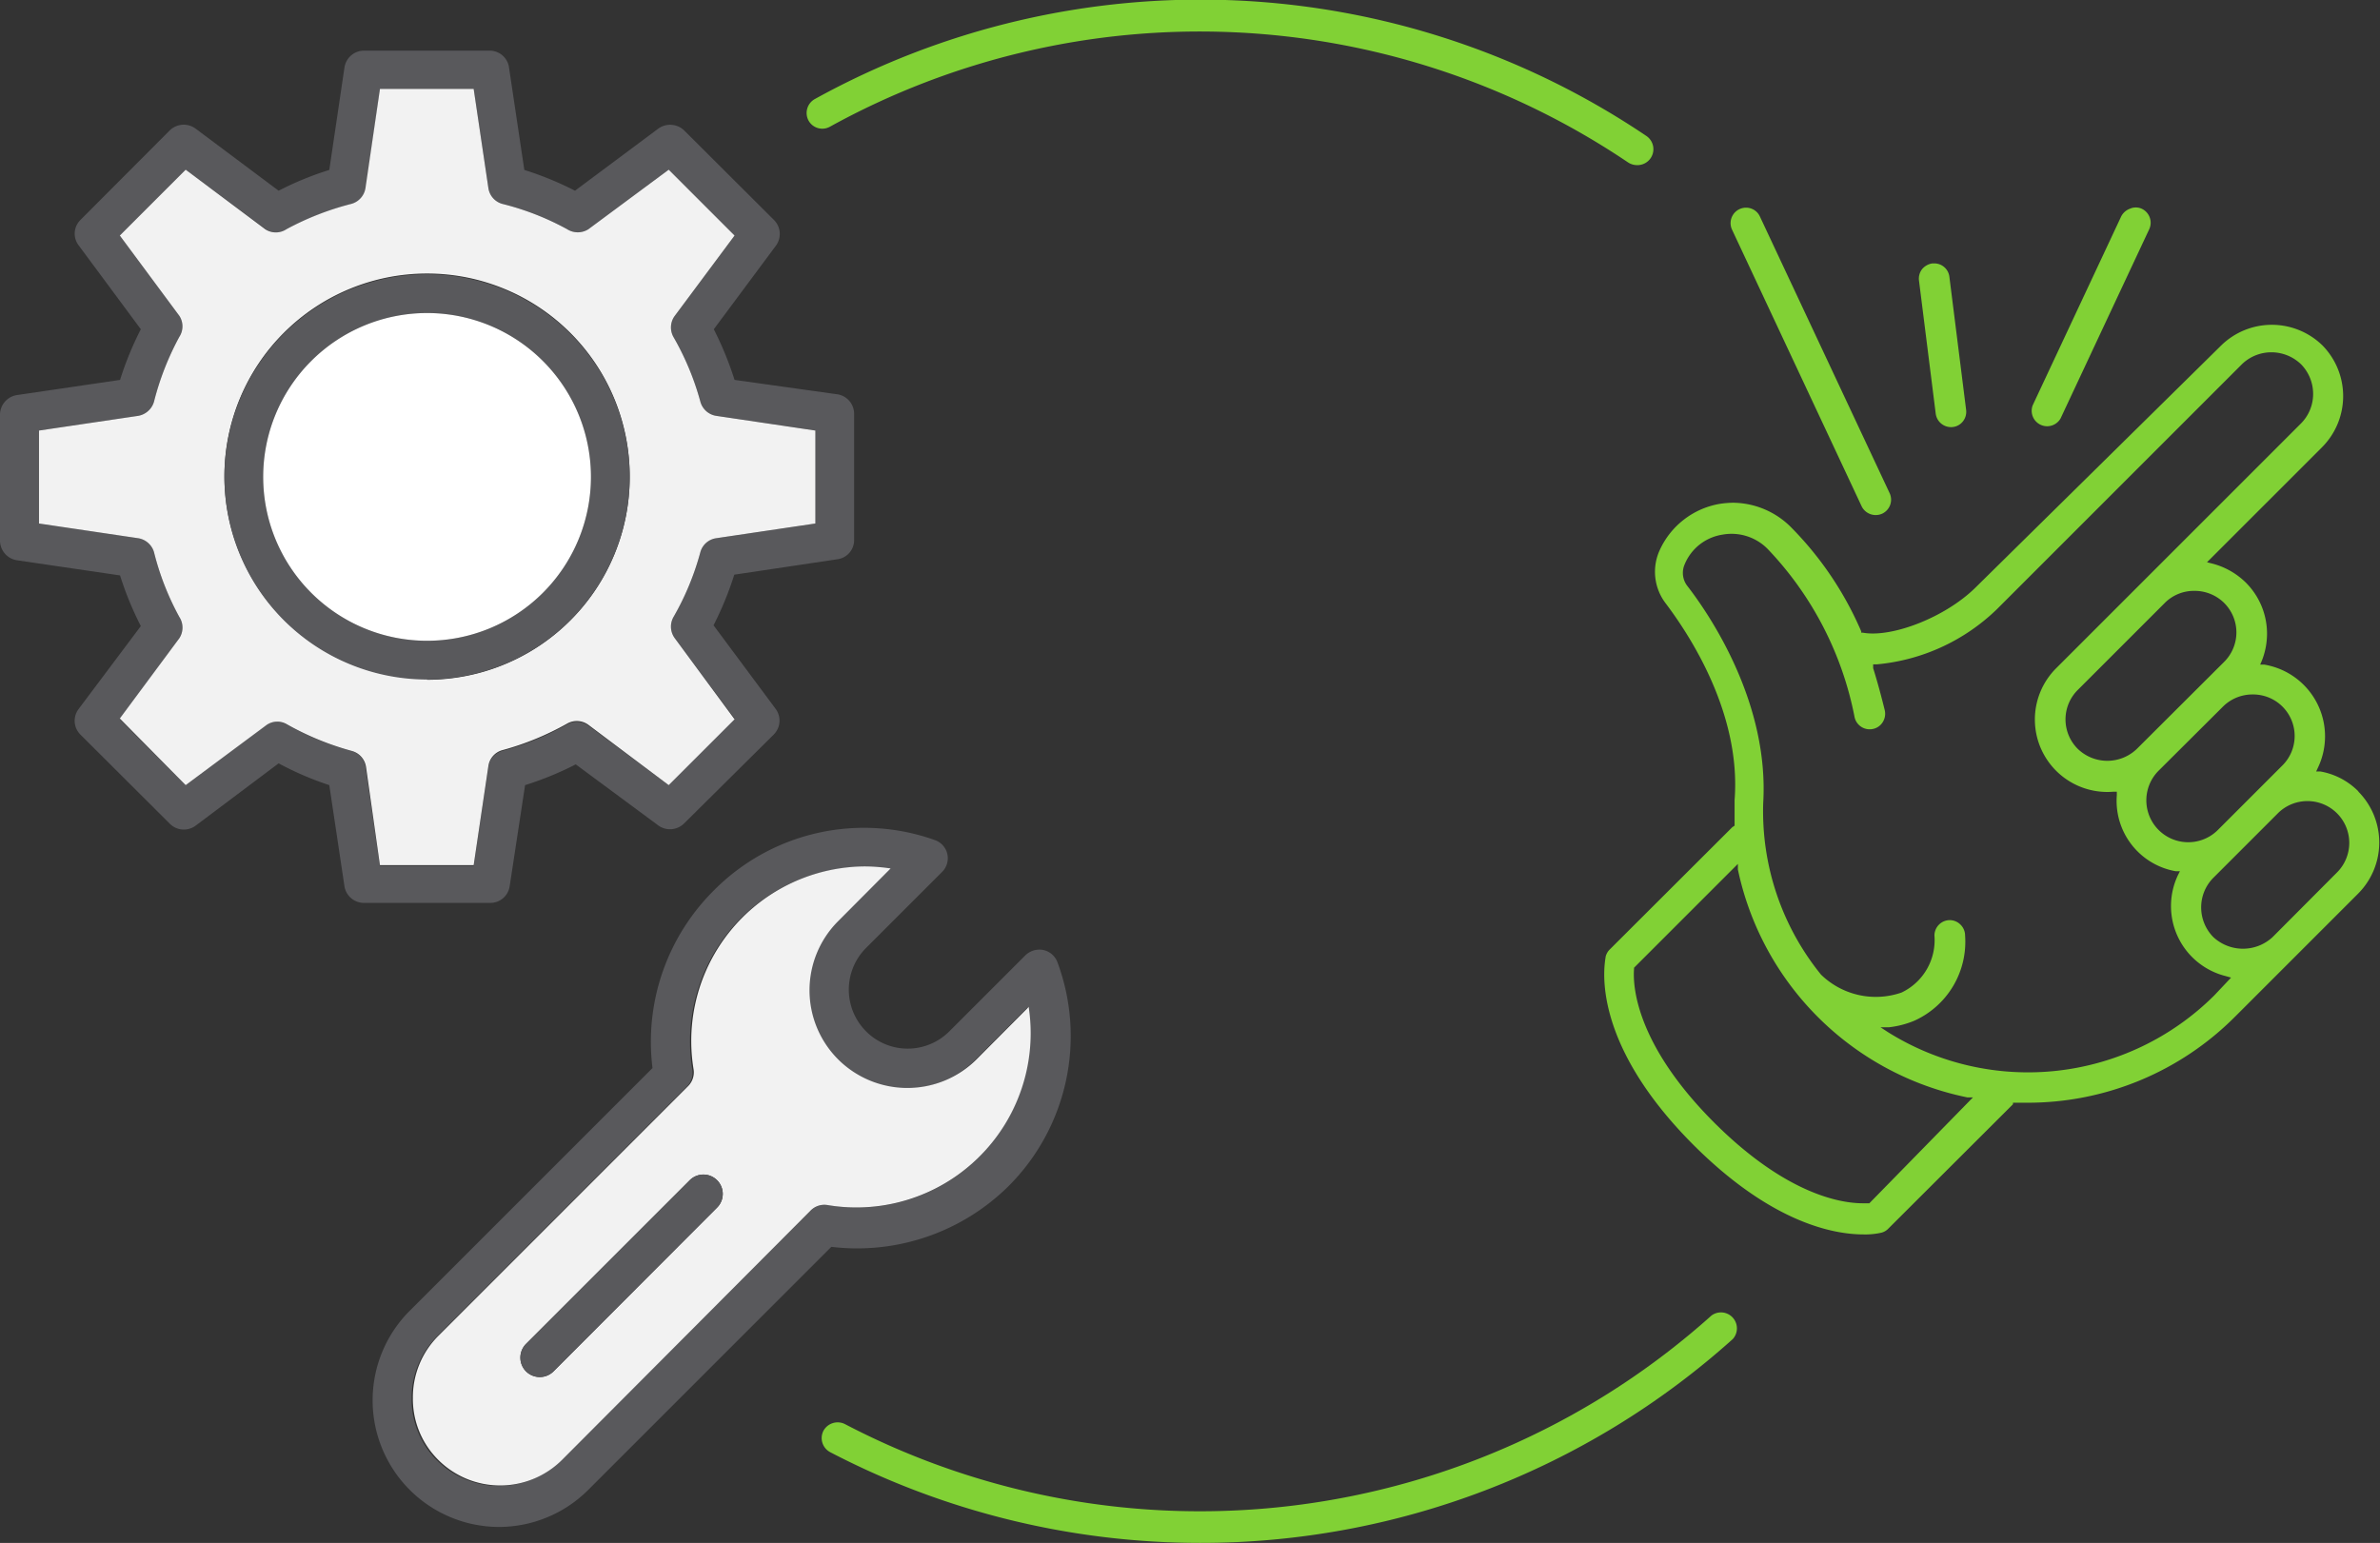 <?xml version="1.0" encoding="UTF-8"?> <svg xmlns="http://www.w3.org/2000/svg" viewBox="0 0 93.96 60.92"><rect x="0" y="0" width="93.96" height="60.92" fill="#333333" stroke="none"/><defs><style>.cls-1{fill:#81d135;}.cls-2{fill:#59595c;}.cls-3{fill:#f2f2f2;}.cls-4{fill:#fff;}</style></defs><title>Maximize Adoption Rate</title><g id="Layer_2" data-name="Layer 2"><path class="cls-1" d="M93.12,31.26a2.78,2.78,0,0,0-1.52-.8l-.16,0,.07-.15a2.87,2.87,0,0,0-2.13-4.07l-.15,0,.06-.14A2.9,2.9,0,0,0,89.5,25a2.85,2.85,0,0,0-.84-2,2.94,2.94,0,0,0-1.33-.75l-.2-.05,4.56-4.56a2.86,2.86,0,0,0,0-4,2.86,2.86,0,0,0-4,0L78,23.19c-1.2,1.19-3.32,2-4.46,1.79l-.06,0,0-.05a13.31,13.31,0,0,0-2.74-4.08,3.27,3.27,0,0,0-2.31-1,3.66,3.66,0,0,0-.57.05,3.2,3.2,0,0,0-2.34,1.83,2.05,2.05,0,0,0,.23,2.08c.9,1.19,3,4.32,2.73,7.78,0,.29,0,.6,0,.95v.06l-.09.06L63.54,37.5a.61.61,0,0,0-.15.27c0,.13-.78,3.18,3.46,7.43,3.08,3.08,5.53,3.54,6.72,3.54a2.86,2.86,0,0,0,.71-.07.57.57,0,0,0,.27-.16l4.92-4.91,0-.06h.56a11.55,11.55,0,0,0,8.22-3.41l4.84-4.84a2.86,2.86,0,0,0,0-4.05Zm-4.18-3.84a1.64,1.64,0,0,1,1.17,2.8l-2.55,2.55a1.65,1.65,0,0,1-2.34-2.34l2.55-2.54A1.65,1.65,0,0,1,88.94,27.42ZM87.8,23.8a1.64,1.64,0,0,1,0,2.34l-3.44,3.43a1.68,1.68,0,0,1-2.33,0,1.64,1.64,0,0,1,0-2.33l3.44-3.44a1.62,1.62,0,0,1,1.16-.47A1.65,1.65,0,0,1,87.8,23.8Zm-14,23.71h-.26c-.84,0-3-.33-5.86-3.18-3.13-3.13-3.22-5.44-3.17-6.07v-.05l4.1-4.1,0,.22a11.64,11.64,0,0,0,9.06,9l.22,0ZM87.42,39.3a10.42,10.42,0,0,1-12.89,1.45l-.29-.19.34,0a3.66,3.66,0,0,0,1-.26,3.42,3.42,0,0,0,2-3.36.6.6,0,0,0-.18-.43.6.6,0,0,0-.43-.18.61.61,0,0,0-.6.61,2.29,2.29,0,0,1-1.3,2.25,3.1,3.1,0,0,1-3.18-.71,10.24,10.24,0,0,1-2.28-6.78c.23-3.87-2-7.28-3-8.57a.84.84,0,0,1-.1-.85A1.93,1.93,0,0,1,68,21.11a2,2,0,0,1,1.79.57,13.27,13.27,0,0,1,3.43,6.65.61.61,0,0,0,.73.45.59.59,0,0,0,.38-.27.62.62,0,0,0,.08-.46c-.15-.61-.3-1.16-.46-1.67l0-.15h.16a7.83,7.83,0,0,0,4.73-2.18l9.67-9.67a1.67,1.67,0,0,1,1.16-.47,1.69,1.69,0,0,1,1.17.47,1.67,1.67,0,0,1,.48,1.17,1.65,1.65,0,0,1-.48,1.17l-9.66,9.66a2.86,2.86,0,0,0,2.25,4.88h.14v.14a2.82,2.82,0,0,0,2.33,3l.16,0-.07.14a2.85,2.85,0,0,0,1.88,4l.21.06Zm4.84-4.85L89.72,37a1.72,1.72,0,0,1-2.34,0,1.67,1.67,0,0,1-.48-1.17,1.65,1.65,0,0,1,.48-1.17l2.55-2.55a1.65,1.65,0,0,1,1.17-.48,1.65,1.65,0,0,1,1.16,2.82Z"></path><path class="cls-1" d="M77.62,16.18a.61.61,0,0,1-.12.45.59.59,0,0,1-.4.23.61.61,0,0,1-.68-.53l-.66-5.25a.61.61,0,0,1,.12-.45.65.65,0,0,1,.41-.23h.07a.6.6,0,0,1,.6.53Z"></path><path class="cls-1" d="M84.84,9.07l-3.49,7.45a.61.61,0,0,1-1.1-.52l3.49-7.45a.63.63,0,0,1,.35-.31.57.57,0,0,1,.46,0A.61.61,0,0,1,84.84,9.07Z"></path><path class="cls-1" d="M74.31,20.28A.62.62,0,0,1,73.5,20L68.38,9.07a.61.61,0,0,1,.55-.87.6.6,0,0,1,.55.35L74.6,19.47A.61.61,0,0,1,74.31,20.28Z"></path><path class="cls-2" d="M33.07,15.57,29,15a13.29,13.29,0,0,0-.82-2l2.46-3.31a.78.78,0,0,0-.08-1L27,5.14a.8.8,0,0,0-1-.07l-3.3,2.46a12.7,12.7,0,0,0-2-.82l-.61-4.08A.77.77,0,0,0,19.36,2h-5a.78.78,0,0,0-.76.66L13,6.71a12.31,12.31,0,0,0-2,.82L7.71,5.07a.79.79,0,0,0-1,.07L3.18,8.68a.76.76,0,0,0-.08,1L5.56,13a12.7,12.7,0,0,0-.82,2l-4.08.6a.79.79,0,0,0-.66.76v5a.79.79,0,0,0,.66.76l4.08.6a12.7,12.7,0,0,0,.82,2L3.1,28a.77.77,0,0,0,.07,1l3.54,3.53a.78.78,0,0,0,1,.08L11,30.14A12.31,12.31,0,0,0,13,31L13.6,35a.78.78,0,0,0,.76.65h5a.77.77,0,0,0,.76-.65L20.73,31a12.7,12.7,0,0,0,2-.82L26,32.6a.79.79,0,0,0,1-.08L30.55,29a.78.78,0,0,0,.08-1l-2.46-3.31a13.29,13.29,0,0,0,.82-2l4.08-.61a.76.76,0,0,0,.65-.75v-5A.78.78,0,0,0,33.07,15.57Zm-.88,5.1-3.91.58a.76.76,0,0,0-.63.55,10.71,10.71,0,0,1-1.06,2.56.77.77,0,0,0,.05.84L29,28.37,26.4,31l-3.17-2.35a.77.77,0,0,0-.84-.05,11.11,11.11,0,0,1-2.56,1.05.76.76,0,0,0-.55.63l-.58,3.91H15l-.57-3.91a.77.77,0,0,0-.56-.63,11.21,11.21,0,0,1-2.56-1.05.74.74,0,0,0-.84.05L7.33,31l-2.6-2.6L7.08,25.2a.77.77,0,0,0,0-.84,10.69,10.69,0,0,1-1-2.56.78.78,0,0,0-.63-.55l-3.91-.58V17l3.91-.58a.79.79,0,0,0,.63-.56,11,11,0,0,1,1-2.56.76.76,0,0,0,0-.83L4.73,9.3l2.6-2.6,3.16,2.35a.76.76,0,0,0,.84,0,11.21,11.21,0,0,1,2.56-1,.77.77,0,0,0,.56-.63L15,3.51H18.7l.58,3.91a.76.76,0,0,0,.55.63,10.69,10.69,0,0,1,2.56,1,.78.78,0,0,0,.84,0L26.4,6.7,29,9.3l-2.36,3.17a.77.77,0,0,0-.05.84,10.81,10.81,0,0,1,1.06,2.55.77.77,0,0,0,.63.56l3.91.58Z"></path><path class="cls-3" d="M27.65,21.8a.76.76,0,0,1,.63-.55l3.91-.58V17l-3.91-.58a.77.77,0,0,1-.63-.56,10.81,10.81,0,0,0-1.06-2.55.77.77,0,0,1,.05-.84L29,9.3,26.4,6.7,23.23,9.05a.78.78,0,0,1-.84,0,10.69,10.69,0,0,0-2.56-1,.76.76,0,0,1-.55-.63L18.7,3.51H15l-.57,3.91a.77.77,0,0,1-.56.63,11.21,11.21,0,0,0-2.56,1,.76.76,0,0,1-.84,0L7.33,6.7,4.73,9.3l2.35,3.17a.76.76,0,0,1,0,.83,11,11,0,0,0-1,2.56.79.79,0,0,1-.63.56L1.54,17v3.67l3.91.58a.78.78,0,0,1,.63.55,10.69,10.69,0,0,0,1,2.56.77.77,0,0,1,0,.84L4.73,28.37,7.33,31l3.16-2.35a.74.74,0,0,1,.84-.05,11.21,11.21,0,0,0,2.56,1.05.77.77,0,0,1,.56.63L15,34.16H18.7l.58-3.91a.76.76,0,0,1,.55-.63,11.11,11.11,0,0,0,2.56-1.05.77.77,0,0,1,.84.05L26.4,31l2.6-2.6L26.64,25.2a.77.77,0,0,1-.05-.84A10.71,10.71,0,0,0,27.65,21.8Zm-10.79,5a8,8,0,1,1,8-8A8,8,0,0,1,16.86,26.84Z"></path><path class="cls-2" d="M16.86,10.83a8,8,0,1,0,8,8A8,8,0,0,0,16.86,10.83Zm0,14.47a6.47,6.47,0,1,1,6.47-6.47A6.47,6.47,0,0,1,16.86,25.3Z"></path><path class="cls-4" d="M23.33,18.83a6.47,6.47,0,1,1-6.47-6.47A6.47,6.47,0,0,1,23.33,18.83Z"></path><path class="cls-1" d="M64.62,6.52a.66.66,0,0,1-.35-.11A30.24,30.24,0,0,0,32.77,5a.62.62,0,0,1-.85-.24.63.63,0,0,1,.25-.85A31.48,31.48,0,0,1,65,5.37a.63.63,0,0,1-.35,1.15Z"></path><path class="cls-1" d="M47.38,60.92a31.61,31.61,0,0,1-14.6-3.58.63.63,0,0,1-.27-.85.64.64,0,0,1,.85-.26,30.25,30.25,0,0,0,34.21-4.29.63.63,0,0,1,.84.93A31.43,31.43,0,0,1,47.38,60.92Z"></path><path class="cls-2" d="M41.75,38a.77.77,0,0,0-.56-.49.8.8,0,0,0-.71.21l-3,3a2.32,2.32,0,0,1-3.29,0,2.33,2.33,0,0,1,0-3.29l3-3a.76.76,0,0,0-.28-1.26,8.34,8.34,0,0,0-8.74,2,8.42,8.42,0,0,0-2.41,7l-9.6,9.6a5,5,0,0,0,3.53,8.52,5,5,0,0,0,3.53-1.46l9.6-9.6a8.5,8.5,0,0,0,7-2.4A8.38,8.38,0,0,0,41.75,38Zm-3.07,7.66a6.84,6.84,0,0,1-6,1.92.76.76,0,0,0-.67.22l-9.87,9.86a3.46,3.46,0,0,1-4.89,0,3.39,3.39,0,0,1-1-2.44,3.43,3.43,0,0,1,1-2.45l9.87-9.87a.77.77,0,0,0,.21-.67,6.89,6.89,0,0,1,6.78-8,7.31,7.31,0,0,1,1,.08l-2.07,2.08a3.86,3.86,0,0,0,0,5.46,3.87,3.87,0,0,0,5.46,0l2.07-2.08A6.87,6.87,0,0,1,38.68,45.66Z"></path><path class="cls-3" d="M40.62,39.75l-2.07,2.08a3.87,3.87,0,0,1-5.46,0,3.86,3.86,0,0,1,0-5.46l2.07-2.08a7.31,7.31,0,0,0-1-.08,6.89,6.89,0,0,0-6.78,8,.77.77,0,0,1-.21.67l-9.87,9.87a3.43,3.43,0,0,0-1,2.45,3.39,3.39,0,0,0,1,2.44,3.46,3.46,0,0,0,4.89,0L32,47.8a.76.76,0,0,1,.67-.22,6.88,6.88,0,0,0,7.94-7.83ZM28.31,47.68l-6.46,6.47a.77.77,0,0,1-1.08,0,.77.77,0,0,1,0-1.09l6.46-6.46a.76.76,0,0,1,1.08,1.08Z"></path><path class="cls-2" d="M28.31,47.68l-6.46,6.47a.77.77,0,0,1-1.08,0,.77.77,0,0,1,0-1.09l6.46-6.46a.76.76,0,0,1,1.08,1.08Z"></path></g></svg> 